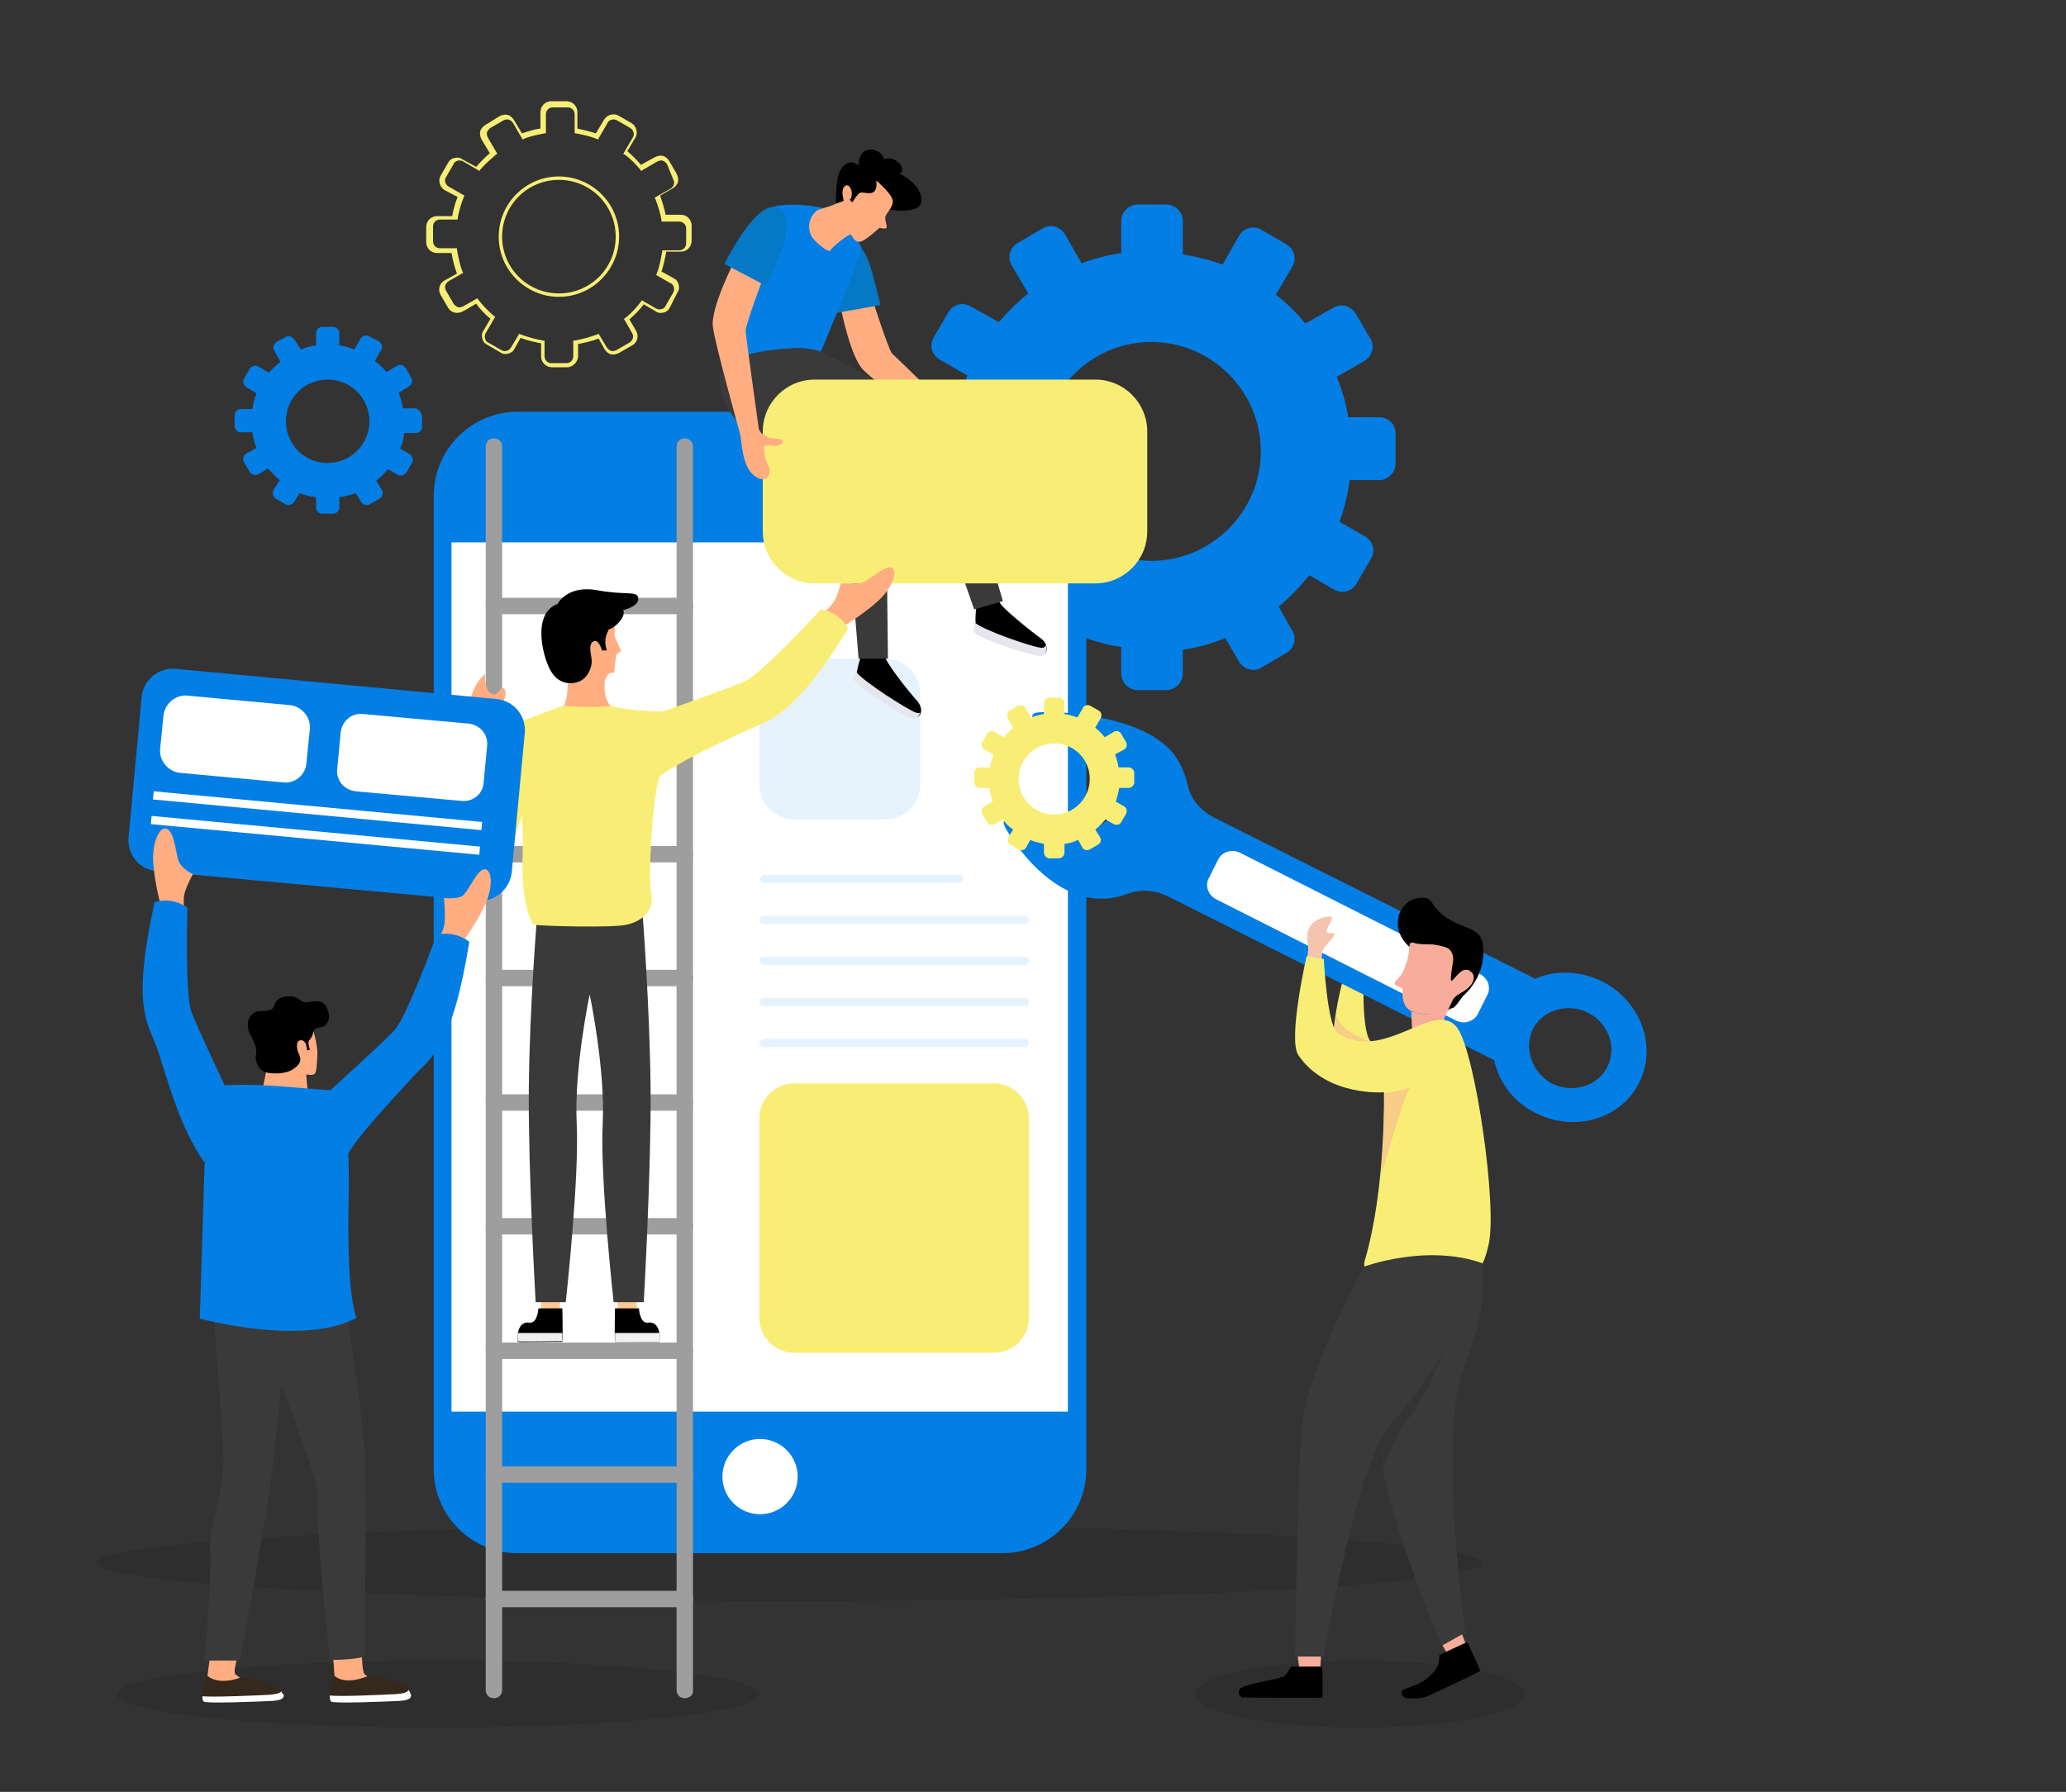 <?xml version="1.0" encoding="utf-8"?>
<!-- Generator: Adobe Illustrator 26.0.1, SVG Export Plug-In . SVG Version: 6.00 Build 0)  -->
<svg version="1.1" id="Layer_1" xmlns="http://www.w3.org/2000/svg" xmlns:xlink="http://www.w3.org/1999/xlink" x="0px" y="0px"
	 viewBox="0 0 302 262" style="enable-background:new 0 0 302 262;" xml:space="preserve">
<rect x="0" y="0" width="302" height="262" fill="#333333" stroke="none"/>
<style type="text/css">
	.st0{opacity:0.1;}
	.st1{fill:#037EE4;}
	.st2{fill:#F8EE76;}
	.st3{fill:#FFFFFF;}
	.st4{opacity:0.1;fill:#037EE4;}
	.st5{fill:#9E9E9E;}
	.st6{fill:#FFAD81;}
	.st7{fill:#0578C6;}
	.st8{fill:#E6E6EE;}
	.st9{fill:#3A3A3A;}
	.st10{fill:#FFC895;}
	.st11{fill:#F1F1F1;}
	.st12{fill:#FF5043;}
	.st13{fill:#35281D;}
	.st14{fill:#F5C4AE;}
	.st15{fill:#F8AC9B;}
	.st16{opacity:0.5;fill:#F8AC9B;}
	.st17{opacity:0.2;fill:#221F1F;}
</style>
<g>
	<ellipse class="st0" cx="64" cy="247.7" rx="47" ry="4.9"/>
	<ellipse class="st0" cx="198.8" cy="247.7" rx="24.1" ry="4.9"/>
	<ellipse class="st0" cx="115.3" cy="228.5" rx="101.3" ry="5.6"/>
</g>
<path class="st1" d="M60.6,59.7h-1.7c-0.1-0.8-0.4-1.5-0.6-2.3l1.5-0.9c0.4-0.3,0.6-0.8,0.3-1.3l-0.8-1.4c-0.3-0.4-0.8-0.6-1.3-0.3
	l-1.5,0.9c-0.5-0.6-1-1.1-1.7-1.6l0.9-1.6c0.3-0.4,0.1-1-0.3-1.3L54,49.2c-0.4-0.3-1-0.1-1.3,0.3l-0.9,1.6c-0.7-0.3-1.4-0.5-2.2-0.6
	v-1.8c0-0.5-0.4-0.9-0.9-0.9h-1.6c-0.5,0-0.9,0.4-0.9,0.9v1.8c-0.8,0.1-1.5,0.3-2.2,0.6L43,49.6c-0.3-0.4-0.8-0.6-1.3-0.3L40.4,50
	c-0.4,0.3-0.6,0.8-0.3,1.3l0.9,1.6c-0.6,0.5-1.2,1-1.7,1.6l-1.5-0.9c-0.4-0.3-1-0.1-1.3,0.3l-0.8,1.4c-0.3,0.4-0.1,1,0.3,1.3
	l1.5,0.9c-0.3,0.7-0.5,1.5-0.6,2.3h-1.7c-0.5,0-0.9,0.4-0.9,0.9v1.6c0,0.5,0.4,0.9,0.9,0.9h1.7c0.1,0.8,0.3,1.6,0.6,2.3L36,66.3
	c-0.4,0.3-0.6,0.8-0.3,1.3l0.8,1.4c0.3,0.4,0.8,0.6,1.3,0.3l1.4-0.8c0.5,0.6,1.1,1.2,1.7,1.7L40,71.6c-0.3,0.4-0.1,1,0.3,1.3
	l1.4,0.8c0.4,0.3,1,0.1,1.3-0.3l0.8-1.3c0.8,0.3,1.5,0.5,2.4,0.6v1.5c0,0.5,0.4,0.9,0.9,0.9h1.6c0.5,0,0.9-0.4,0.9-0.9v-1.5
	c0.8-0.1,1.6-0.3,2.4-0.6l0.8,1.3c0.3,0.4,0.8,0.6,1.3,0.3l1.4-0.8c0.4-0.3,0.6-0.8,0.3-1.3L55,70.3c0.6-0.5,1.2-1.1,1.7-1.7
	l1.4,0.8c0.4,0.3,1,0.1,1.3-0.3l0.8-1.4c0.3-0.4,0.1-1-0.3-1.3l-1.4-0.8c0.3-0.7,0.5-1.5,0.6-2.3h1.7c0.5,0,0.9-0.4,0.9-0.9v-1.6
	C61.5,60.1,61.1,59.7,60.6,59.7z M47.9,67.7c-3.4,0-6.1-2.7-6.1-6.1c0-3.4,2.7-6.1,6.1-6.1c3.4,0,6.1,2.7,6.1,6.1
	C54,65,51.2,67.7,47.9,67.7z"/>
<g>
	<path class="st1" d="M201.6,61h-4.5c-0.4-2.1-0.9-4-1.7-5.9l4-2.3c1.2-0.7,1.6-2.2,0.9-3.3l-2.1-3.6c-0.7-1.2-2.2-1.6-3.3-0.9
		l-4.1,2.3c-1.3-1.6-2.7-3-4.3-4.2l2.4-4.1c0.7-1.2,0.3-2.6-0.9-3.3l-3.6-2.1c-1.2-0.7-2.6-0.3-3.3,0.9l-2.4,4.2
		c-1.9-0.7-3.8-1.2-5.8-1.5v-4.9c0-1.3-1.1-2.4-2.4-2.4h-4.2c-1.3,0-2.4,1.1-2.4,2.4V37c-2,0.3-3.9,0.8-5.8,1.5l-2.4-4.2
		c-0.7-1.2-2.2-1.6-3.3-0.9l-3.6,2.1c-1.2,0.7-1.6,2.2-0.9,3.3l2.4,4.1c-1.6,1.3-3,2.7-4.3,4.2l-4.1-2.3c-1.2-0.7-2.6-0.3-3.3,0.9
		l-2.1,3.6c-0.7,1.2-0.3,2.6,0.9,3.3l4,2.3c-0.8,1.9-1.3,3.9-1.7,5.9h-4.5c-1.3,0-2.4,1.1-2.4,2.4v4.2c0,1.3,1.1,2.4,2.4,2.4h4.3
		c0.3,2.1,0.8,4.2,1.5,6.1l-3.7,2.1c-1.2,0.7-1.6,2.2-0.9,3.3l2.1,3.6c0.7,1.2,2.2,1.6,3.3,0.9l3.6-2.1c1.3,1.7,2.8,3.2,4.5,4.6
		l-2,3.5c-0.7,1.2-0.3,2.6,0.9,3.3l3.6,2.1c1.2,0.7,2.6,0.3,3.3-0.9l2-3.4c2,0.8,4.1,1.4,6.2,1.7v3.9c0,1.3,1.1,2.4,2.4,2.4h4.2
		c1.3,0,2.4-1.1,2.4-2.4V95c2.2-0.3,4.2-0.9,6.2-1.7l2,3.4c0.7,1.2,2.2,1.6,3.3,0.9l3.6-2.1c1.2-0.7,1.6-2.2,0.9-3.3l-2-3.5
		c1.7-1.4,3.1-2.9,4.5-4.6l3.6,2.1c1.2,0.7,2.6,0.3,3.3-0.9l2.1-3.6c0.7-1.2,0.3-2.6-0.9-3.3l-3.7-2.1c0.7-1.9,1.2-4,1.5-6.1h4.3
		c1.3,0,2.4-1.1,2.4-2.4v-4.2C204.1,62.1,203,61,201.6,61z M168.3,82c-8.8,0-16-7.2-16-16c0-8.8,7.2-16,16-16c8.8,0,16,7.2,16,16
		C184.3,74.8,177.1,82,168.3,82z"/>
	<g>
		<g>
			<path class="st2" d="M82.9,53.7h-2.2c-0.9,0-1.6-0.7-1.6-1.6v-1.9c-1-0.2-2-0.4-3-0.8l-0.9,1.6c-0.2,0.4-0.5,0.6-0.9,0.7
				c-0.4,0.1-0.8,0.1-1.2-0.2l-1.9-1.1c-0.4-0.2-0.6-0.5-0.7-0.9c-0.1-0.4-0.1-0.8,0.2-1.2l1-1.7c-0.8-0.6-1.5-1.4-2.1-2.2l-1.7,1
				C66.9,46,66,45.8,65.5,45l-1.1-1.9c-0.4-0.7-0.2-1.7,0.6-2.1l1.8-1C66.4,39,66.2,38,66,37h-2.1c-0.9,0-1.6-0.7-1.6-1.6v-2.2
				c0-0.9,0.7-1.6,1.6-1.6h2.2c0.2-1,0.4-1.9,0.8-2.8L65,27.8c-0.7-0.4-1-1.4-0.6-2.1l1.1-1.9c0.2-0.4,0.5-0.6,0.9-0.7
				c0.4-0.1,0.8-0.1,1.2,0.2l2,1.1c0.6-0.7,1.3-1.4,2-2l-1.2-2c-0.2-0.4-0.3-0.8-0.2-1.2c0.1-0.4,0.4-0.7,0.7-0.9L73,17
				c0.4-0.2,0.8-0.3,1.2-0.2c0.4,0.1,0.7,0.4,0.9,0.7l1.2,2c0.9-0.3,1.8-0.6,2.7-0.7v-2.4c0-0.9,0.7-1.6,1.6-1.6h2.2
				c0.9,0,1.6,0.7,1.6,1.6v2.4c0.9,0.2,1.8,0.4,2.7,0.7l1.2-2c0.4-0.7,1.4-1,2.1-0.6l1.9,1.1c0.7,0.4,1,1.4,0.6,2.1l-1.2,2
				c0.7,0.6,1.4,1.3,2,2l2-1.1c0.4-0.2,0.8-0.3,1.2-0.2c0.4,0.1,0.7,0.4,0.9,0.7l1.1,1.9c0.2,0.4,0.3,0.8,0.2,1.2
				c-0.1,0.4-0.4,0.7-0.7,0.9l-1.9,1.1c0.3,0.9,0.6,1.8,0.8,2.8h2.2c0.9,0,1.6,0.7,1.6,1.6v2.2c0,0.9-0.7,1.6-1.6,1.6h-2.1
				c-0.2,1-0.4,2-0.7,2.9l1.8,1c0.4,0.2,0.6,0.5,0.7,0.9c0.1,0.4,0.1,0.8-0.2,1.2L97.9,45c-0.2,0.4-0.5,0.6-0.9,0.7
				c-0.4,0.1-0.8,0.1-1.2-0.2l-1.7-1c-0.6,0.8-1.3,1.5-2.1,2.2l1,1.7c0.4,0.7,0.2,1.7-0.6,2.1l-1.9,1.1c-0.4,0.2-0.8,0.3-1.2,0.2
				c-0.4-0.1-0.7-0.4-0.9-0.7l-0.9-1.6c-1,0.4-2,0.6-3,0.8v1.9C84.4,53,83.7,53.7,82.9,53.7z M75.9,48.8l0.2,0.1
				c1.1,0.4,2.2,0.7,3.3,0.9l0.2,0v2.3c0,0.6,0.5,1,1,1h2.2c0.6,0,1-0.5,1-1v-2.3l0.2,0c1.1-0.2,2.2-0.5,3.3-0.9l0.2-0.1l1.2,2
				c0.1,0.2,0.4,0.4,0.6,0.5c0.3,0.1,0.5,0,0.8-0.1l1.9-1.1c0.5-0.3,0.7-0.9,0.4-1.4l-1.2-2.1l0.2-0.1c0.9-0.7,1.6-1.5,2.3-2.4
				l0.1-0.2l2.1,1.2c0.2,0.1,0.5,0.2,0.8,0.1c0.3-0.1,0.5-0.2,0.6-0.5l1.1-1.9c0.1-0.2,0.2-0.5,0.1-0.8c-0.1-0.3-0.2-0.5-0.5-0.6
				l-2.1-1.2l0.1-0.2c0.4-1,0.6-2.1,0.8-3.2l0-0.2h2.5c0.6,0,1-0.5,1-1v-2.2c0-0.6-0.5-1-1-1h-2.6l0-0.2c-0.2-1.1-0.5-2.1-0.9-3.1
				l-0.1-0.2l2.3-1.3c0.5-0.3,0.7-0.9,0.4-1.4L97.5,24c-0.1-0.2-0.4-0.4-0.6-0.5c-0.3-0.1-0.5,0-0.8,0.1l-2.4,1.4l-0.1-0.2
				c-0.7-0.8-1.4-1.6-2.3-2.2l-0.2-0.1l1.4-2.4c0.3-0.5,0.1-1.1-0.4-1.4l-1.9-1.1c-0.2-0.1-0.5-0.2-0.8-0.1
				c-0.3,0.1-0.5,0.2-0.6,0.5l-1.4,2.4l-0.2-0.1c-1-0.4-2-0.6-3-0.8l-0.2,0v-2.8c0-0.6-0.5-1-1-1h-2.2c-0.6,0-1,0.5-1,1v2.8l-0.2,0
				c-1,0.2-2.1,0.4-3,0.8l-0.2,0.1l-1.4-2.4c-0.3-0.5-0.9-0.7-1.4-0.4l-1.9,1.1c-0.2,0.1-0.4,0.4-0.5,0.6c-0.1,0.3,0,0.5,0.1,0.8
				l1.4,2.4l-0.2,0.1c-0.8,0.7-1.6,1.4-2.3,2.2l-0.1,0.2l-2.4-1.4c-0.2-0.1-0.5-0.2-0.8-0.1c-0.3,0.1-0.5,0.2-0.6,0.5l-1.1,1.9
				c-0.3,0.5-0.1,1.1,0.4,1.4l2.3,1.3l-0.1,0.2c-0.4,1-0.7,2-0.9,3.1l0,0.2h-2.6c-0.6,0-1,0.5-1,1v2.2c0,0.6,0.5,1,1,1h2.5l0,0.2
				c0.2,1.1,0.4,2.2,0.8,3.2l0.1,0.2l-2.1,1.2c-0.5,0.3-0.7,0.9-0.4,1.4l1.1,1.9c0.1,0.2,0.4,0.4,0.6,0.5c0.3,0.1,0.5,0,0.8-0.1
				l2.1-1.2l0.1,0.2c0.7,0.9,1.5,1.7,2.3,2.4l0.2,0.1L71,48.7c-0.1,0.2-0.2,0.5-0.1,0.8c0.1,0.3,0.2,0.5,0.5,0.6l1.9,1.1
				c0.5,0.3,1.1,0.1,1.4-0.4L75.9,48.8z M81.7,43.4c-4.8,0-8.8-3.9-8.8-8.8c0-4.8,3.9-8.8,8.8-8.8c4.8,0,8.8,3.9,8.8,8.8
				C90.5,39.4,86.6,43.4,81.7,43.4z M81.7,26.3c-4.6,0-8.3,3.7-8.3,8.3c0,4.6,3.7,8.3,8.3,8.3s8.3-3.7,8.3-8.3
				C90,30,86.3,26.3,81.7,26.3z"/>
		</g>
	</g>
	<g>
		<g>
			<path class="st1" d="M146.5,227.1H75.7c-6.8,0-12.3-5.5-12.3-12.3V72.5c0-6.8,5.5-12.3,12.3-12.3h70.8c6.8,0,12.3,5.5,12.3,12.3
				v142.3C158.8,221.6,153.3,227.1,146.5,227.1z"/>
			<rect x="66" y="79.3" class="st3" width="90.1" height="127.1"/>
			<path class="st2" d="M145.3,197.8h-29.2c-2.8,0-5.1-2.3-5.1-5.1v-29.2c0-2.8,2.3-5.1,5.1-5.1h29.2c2.8,0,5.1,2.3,5.1,5.1v29.2
				C150.4,195.5,148.1,197.8,145.3,197.8z"/>
			<path class="st4" d="M129.4,119.8h-13.3c-2.8,0-5.1-2.3-5.1-5.1v-13.3c0-2.8,2.3-5.1,5.1-5.1h13.3c2.8,0,5.1,2.3,5.1,5.1v13.3
				C134.5,117.5,132.2,119.8,129.4,119.8z"/>
		</g>
		<circle class="st3" cx="111.1" cy="215.9" r="5.5"/>
	</g>
	<g>
		<g>
			<g>
				<g>
					<path class="st5" d="M72.2,248.3c-0.7,0-1.2-0.5-1.2-1.2V65.3c0-0.7,0.5-1.2,1.2-1.2s1.2,0.5,1.2,1.2v181.8
						C73.4,247.8,72.9,248.3,72.2,248.3z"/>
				</g>
				<g>
					<path class="st5" d="M100.1,248.3c-0.7,0-1.2-0.5-1.2-1.2V65.3c0-0.7,0.5-1.2,1.2-1.2c0.7,0,1.2,0.5,1.2,1.2v181.8
						C101.4,247.8,100.8,248.3,100.1,248.3z"/>
				</g>
			</g>
			<g>
				<g>
					<path class="st5" d="M100.1,89.8H72.2c-0.7,0-1.2-0.5-1.2-1.2c0-0.7,0.5-1.2,1.2-1.2h27.9c0.7,0,1.2,0.5,1.2,1.2
						C101.4,89.3,100.8,89.8,100.1,89.8z"/>
				</g>
				<g>
					<path class="st5" d="M100.1,107.9H72.2c-0.7,0-1.2-0.5-1.2-1.2c0-0.7,0.5-1.2,1.2-1.2h27.9c0.7,0,1.2,0.5,1.2,1.2
						C101.4,107.4,100.8,107.9,100.1,107.9z"/>
				</g>
				<g>
					<path class="st5" d="M100.1,126.1H72.2c-0.7,0-1.2-0.5-1.2-1.2c0-0.7,0.5-1.2,1.2-1.2h27.9c0.7,0,1.2,0.5,1.2,1.2
						C101.4,125.5,100.8,126.1,100.1,126.1z"/>
				</g>
				<g>
					<path class="st5" d="M100.1,144.2H72.2c-0.7,0-1.2-0.5-1.2-1.2c0-0.7,0.5-1.2,1.2-1.2h27.9c0.7,0,1.2,0.5,1.2,1.2
						C101.4,143.7,100.8,144.2,100.1,144.2z"/>
				</g>
				<g>
					<path class="st5" d="M100.1,162.4H72.2c-0.7,0-1.2-0.5-1.2-1.2c0-0.7,0.5-1.2,1.2-1.2h27.9c0.7,0,1.2,0.5,1.2,1.2
						C101.4,161.8,100.8,162.4,100.1,162.4z"/>
				</g>
				<g>
					<path class="st5" d="M100.1,180.5H72.2c-0.7,0-1.2-0.5-1.2-1.2c0-0.7,0.5-1.2,1.2-1.2h27.9c0.7,0,1.2,0.5,1.2,1.2
						C101.4,180,100.8,180.5,100.1,180.5z"/>
				</g>
				<g>
					<path class="st5" d="M100.1,198.7H72.2c-0.7,0-1.2-0.5-1.2-1.2c0-0.7,0.5-1.2,1.2-1.2h27.9c0.7,0,1.2,0.5,1.2,1.2
						C101.4,198.1,100.8,198.7,100.1,198.7z"/>
				</g>
				<g>
					<path class="st5" d="M100.1,216.8H72.2c-0.7,0-1.2-0.5-1.2-1.2c0-0.7,0.5-1.2,1.2-1.2h27.9c0.7,0,1.2,0.5,1.2,1.2
						C101.4,216.3,100.8,216.8,100.1,216.8z"/>
				</g>
				<g>
					<path class="st5" d="M100.1,235H72.2c-0.7,0-1.2-0.5-1.2-1.2c0-0.7,0.5-1.2,1.2-1.2h27.9c0.7,0,1.2,0.5,1.2,1.2
						C101.4,234.4,100.8,235,100.1,235z"/>
				</g>
			</g>
		</g>
		<g>
			<g>
				<g>
					<path class="st6" d="M143.4,61.4c-0.6,0.4-1.2,0.5-1.5,0.6c-0.1,0-0.1,0-0.2,0c-0.5,0-0.9-0.2-1-0.3c0,0-9.8-9.6-10.3-10
						c-0.5-0.5-3.1-8.6-3.1-8.6l-4.4,1.9c0,0,1.4,7.2,3.3,9.1c1.5,1.6,12.8,10.1,12.8,10.1c0.6,0.5,3,3.5,5.3,3.5
						c2.3,0.1,2.1-1.6,1-2.3c-1.4-0.7-2-1.4-2.3-1.9c0-0.2,0.2-0.4,0.4-0.6c0.4-0.2,1.2-0.6,1.3-1.3
						C144.8,60.9,144.5,60.6,143.4,61.4z"/>
					<path class="st7" d="M122,45.8c0,0-1.7-8.5,0.2-10.7c2-2.3,4.2,1.6,4.8,3.2c0.6,1.6,1.7,6.3,1.7,6.3L122,45.8z"/>
				</g>
				<g>
					<g>
						<path d="M142.7,88.9c0,0-0.3,2.2,0.1,3.2c0.3,1,7.8,3.5,9.1,3.7c1.3,0.2,1.6-1.5,0.2-2.5c-1.4-1-5.5-4.3-5.9-5.1
							C145.8,87.2,142.7,88.9,142.7,88.9z"/>
						<path class="st8" d="M152.9,94.3c-0.1,0.3-0.4,0.5-0.8,0.4c-1.2-0.1-8.2-2.5-9.5-3.6c0,0.3-0.4,0.9-0.3,1.2
							c0.3,1,8.2,3.5,9.6,3.6C152.8,96,153.2,95.1,152.9,94.3z"/>
						<path class="st9" d="M112.6,51.5c0,0-1.7,4.4,3,7.7s18.1,7.6,18.9,8.5c0.8,0.9,7.9,21.4,7.9,21.4l4.2-1.2c0,0-6.1-21-6.6-23.9
							c-0.6-2.9-19.9-12.5-19.9-12.5l-2.9-2.1C117.1,49.5,113.6,48.8,112.6,51.5z"/>
					</g>
					<path class="st1" d="M121.4,30.7c0,0-3.7-1.2-7.9-0.6c-4.1,0.6-7.1,15.8-7.5,19.9c-0.4,4-0.4,4-0.4,4s-0.1,1.4,4.8-1.5
						c4.9-2.8,9.6-1.1,9.6-1.1s5.9-14,5.9-15.1C126,35.3,121.4,30.7,121.4,30.7z"/>
					<g>
						<path d="M129.7,30.6c0,0,5.1,1,5-1.4c-0.1-2.4-3.2-3.8-3.2-3.8c1.2-0.7-0.7-2.8-2.3-2.1c0-1.4-3.6-2.7-3.7,0.9
							c-1.4-1.2-2.8,0.1-3.1,2.1s-0.2,5.1-0.2,5.1L129.7,30.6z"/>
						<path class="st6" d="M128.1,26.4c0,0,1.8,1.5,2.3,2.6c0.5,1.1-1,2.2-1,2.8c0,0.6,0.3,1.3,0.2,1.5c-0.1,0.2-0.8,0.1-1,0
							c-0.1,0-1.7,1.6-2.7,2c-0.9,0.3-1.3-0.7-1.5-1c-0.2-0.2-2.8,1.8-3,2.3c-0.2,0.5-2.3-1.2-2.8-2.1c-1-2.1,0.6-3.6,0.8-3.7
							c0.2-0.2,1.9-0.6,2.3-0.8c0.4-0.2,1.5-0.6,1.6-0.6c0.1-0.1-0.5-1.6,0.2-2.2c0.7-0.5,1.1,0.8,1,1.3c0,0.5-0.3,0.7-0.3,0.7
							l0.4,0.4c0,0,0.6-1.1,1.1-1.4C126.3,27.9,128.4,29.2,128.1,26.4z"/>
					</g>
					<g>
						<path d="M125.8,96.1c0,0-0.7,2.1-0.6,3.1c0.1,1,6.8,5.1,8.1,5.6c1.3,0.5,1.9-1.1,0.7-2.4c-1.2-1.3-4.4-5.4-4.6-6.3
							C129.2,95.2,125.8,96.1,125.8,96.1z"/>
						<path class="st8" d="M133.9,104.2c-1.2-0.4-7.6-4.5-8.7-5.9c-0.4,0.2-0.5,0.7-0.4,1c0.1,1,7.2,5.3,8.4,5.7
							c0.7,0.2,1.2-0.3,1.3-0.8C134.4,104.3,134.2,104.3,133.9,104.2z"/>
						<path class="st9" d="M105.6,54c0,0-1.7,2.8,1.9,7.3c3.6,4.4,15.4,12.2,15.9,13.2c0.5,1,2.1,21.8,2.1,21.8h4.3
							c0,0-0.3-20.9-0.1-23.9c0.2-3-11.7-14-11.7-14l-0.3-7.5C117.7,51,108.6,50.5,105.6,54z"/>
					</g>
				</g>
			</g>
			<g>
				<path class="st2" d="M160.1,85.3h-41c-4.2,0-7.6-3.4-7.6-7.6V63.1c0-4.2,3.4-7.6,7.6-7.6h41c4.2,0,7.6,3.4,7.6,7.6v14.6
					C167.7,81.9,164.3,85.3,160.1,85.3z"/>
				<g>
					<g>
						<path class="st6" d="M82.3,103.5c0,0,0.7-1.2,0.7-3.5c3.1-0.3,5.4-0.3,5.4-0.3s-0.4,2.7,1.4,4.1
							C86.4,105.3,82.3,103.5,82.3,103.5z"/>
						<path class="st6" d="M87.6,88.1c0,0,1.4,0.6,1.9,2.3c0.6,1.7,0.3,2.3,0.3,2.5c0.1,0.3,1,2.3,1,2.3l-0.7,0.5
							c0,0-0.3,1.9-0.3,2.5c-0.1,0.6-0.7-0.6-1.4,1.4c-2,1.7-5.4,0.3-5.4,0.3s-1.5-3.7-1.9-6.9S84.1,86,87.6,88.1z"/>
						<path d="M81.5,88.3c0,0,1.4-2.8,5.8-2c4.4,0.8,5.9,0,6,1.2s-2.2,1.7-2.2,1.7c0.5,1.1-1.5,2.8-2.1,2.8
							c-0.3,0.7-0.4,0.8-0.5,1.5c-0.1,0.7,0.2,1.6,0.2,1.6H88c0,0-0.5-1.8-1.3-1.3c-0.8,0.5-0.2,2.1-0.2,2.9c0,0.8-0.5,2.5-2,3
							c-1.5,0.5-3.2,0.1-4.2-2C79.3,95.7,77.8,89.7,81.5,88.3z"/>
					</g>
					<g>
						<g>
							<g>
								<g>
									<polygon class="st10" points="90.2,189.9 90.4,192.9 93.1,192.9 93.1,189.5 									"/>
									<path d="M89.9,191.2c0,0-0.1,4.2,0,5c2.5,0,6.4,0.1,6.5,0c0.1-0.1,0.3-3.2-1.8-2.8c-1.1,0-1.2-2.1-1.2-2.1H89.9z"/>
									<path class="st11" d="M89.9,194.9c0,0.6,0,1,0,1.3c2.5,0,6.4,0.1,6.5,0c0.1-0.1,0.1-0.6,0-1.3H89.9z"/>
								</g>
							</g>
							<g>
								<g>
									<polygon class="st10" points="81.9,189.9 81.7,192.9 79.1,192.9 79.1,189.5 									"/>
									<path d="M82.2,191.2c0,0,0.1,4.2,0,5c-2.5,0-6.4,0.1-6.5,0c-0.1-0.1-0.3-3.2,1.8-2.8c1.1,0,1.2-2.1,1.2-2.1H82.2z"/>
									<path class="st11" d="M75.7,194.9c-0.1,0.6,0,1.2,0,1.2c0.1,0.1,4,0,6.5,0c0-0.2,0-0.7,0-1.2H75.7z"/>
								</g>
							</g>
							<path class="st9" d="M95.1,159.2c-0.1-11.9-1.2-26-1.2-26h-7.7l-7.7,0.9c0,0-1.1,13.2-1.2,25.2c-0.1,11.9,1,31.1,1,31.1h4.4
								c0,0,2-18.1,1.6-26.1c-0.4-8.1,1.9-18.9,1.9-18.9s2.3,10.9,1.9,18.9c-0.4,8.1,1.6,26.1,1.6,26.1h4.4
								C94.1,190.4,95.2,171.2,95.1,159.2z"/>
							<path class="st2" d="M82.3,103.2c0,0,4.7,0.4,7,0c3.1,0.9,7.7,0.8,7.7,0.8s-0.6,8.6-0.6,9.6c-1,2.7-1.7,14.4-1.2,17.1
								c0.5,2.7-1.7,4.1-3.6,4.5c-1.8,0.5-12.8,0.2-13.5,0c-0.7-0.2-2-4.5-1.7-10.2c0.2-5.7-0.6-10-0.6-10s0.5-8.2,0.3-9.5
								C80,104,82.3,103.2,82.3,103.2z"/>
						</g>
						<g>
							<path class="st6" d="M68.4,105.5c0,0-0.2-4.8,2.5-6.9c0,1.9,0.4,2.7,1.1,2.9c0.7,0.2,1-0.7,1.4-0.9c0.4-0.2,0.9,1,0,2.2
								s-2.4,2-2.6,3C70.2,106.4,68.4,105.5,68.4,105.5z"/>
							<path class="st12" d="M68.8,126.1c0,0-2.8-11.8-0.9-20.7c1.3-1,3.4-0.2,3.4,0.1c0.1,0.3,2.1,14.3,2.1,14.3
								S72.9,126,68.8,126.1z"/>
							<path class="st2" d="M76.1,105.5c0,0-6.5,15.5-7.3,18.5c-1.1,4,3.6,4.6,4.6,3c1-1.6,2.9-7.8,2.9-7.8S78.7,107.6,76.1,105.5z"
								/>
						</g>
					</g>
					<g>
						<path class="st6" d="M120.7,89.3c0,0,0.9-0.7,1.4-1.7c0.5-1,0.8-2.3,0.8-2.3s1.7,0,2.7,0c1.1,0,3.6-2.7,4.7-2.3
							c1.1,0.4,0.1,3.1-2.1,5c-2.1,1.9-5.1,3.7-5.1,3.7L120.7,89.3z"/>
						<path class="st2" d="M97,104c0,0,9.4-3.3,11.9-4.4c2.5-1.1,11.1-10.5,11.1-10.5s2.5,0.2,4,2.8c-8.3,13.4-11.7,13.4-15.1,15
							c-3.4,1.6-10.3,4.8-12.7,6.8C94,108.8,97,104,97,104z"/>
					</g>
				</g>
			</g>
			<g>
				<path class="st6" d="M113.2,64.1c-0.7,0-1.2-0.3-1.5-0.5c-0.1,0-0.1-0.1-0.2-0.1c-0.4-0.3-0.6-0.7-0.6-0.9
					c0,0-1.9-13.6-1.9-14.2c-0.1-0.8,2.9-8.7,2.9-8.7l-4.7-1.2c0,0-3.3,6.5-3,9.2c0.2,2.2,4,15.8,4,15.8c0.2,0.7,0.2,4.6,2,6
					c1.7,1.4,2.6,0,2.2-1.2c-0.7-1.4-0.7-2.4-0.7-3c0.1-0.1,0.4-0.2,0.7-0.2c0.5,0.1,1.3,0.2,1.8-0.2
					C114.6,64.5,114.6,64.2,113.2,64.1z"/>
				<path class="st7" d="M105.9,38.6c0,0,3.8-7.8,6.8-8.3c2.9-0.6,2.3,3.9,1.8,5.5c-0.5,1.6-2.5,6-2.5,6L105.9,38.6z"/>
			</g>
		</g>
	</g>
	<g>
		<path class="st1" d="M69.6,131.7L23,127.4c-2.6-0.2-4.5-2.5-4.2-5.1l1.9-20.3c0.2-2.6,2.5-4.5,5.1-4.2l46.7,4.4
			c2.6,0.2,4.5,2.5,4.2,5.1l-1.9,20.3C74.5,130.1,72.2,132,69.6,131.7z"/>
		<path class="st3" d="M41.4,114.4L26.3,113c-1.7-0.2-3-1.7-2.9-3.4l0.5-5c0.2-1.7,1.7-3,3.4-2.9l15.1,1.4c1.7,0.2,3,1.7,2.9,3.4
			l-0.5,5C44.7,113.3,43.1,114.6,41.4,114.4z"/>
		<path class="st3" d="M67.4,117.1l-15.4-1.4c-1.7-0.2-2.9-1.6-2.7-3.3l0.5-5.3c0.2-1.7,1.6-2.9,3.3-2.7l15.4,1.4
			c1.7,0.2,2.9,1.6,2.7,3.3l-0.5,5.3C70.6,116.1,69.1,117.3,67.4,117.1z"/>
		<g>
			<g>
				<g>
					<path class="st6" d="M48.7,242.2l0.3,4.5l6.5-0.3c0,0-1.7-1.2-2.2-1.6c-0.4-0.4-0.4-3.1-0.4-3.1L48.7,242.2z"/>
					<path class="st13" d="M48.9,245c0,0,1.2,1.5,4.8,0.1c2.8,0.1,6,1,6.4,2.8c0,0.3,0.2,0.7-1.8,0.8c-1.9,0.1-9.5,0.5-9.9,0.1
						C48,248.5,48.4,245.2,48.9,245z"/>
					<path class="st3" d="M59.7,247.1c-0.1,0.2-0.3,0.5-1.8,0.6c-1.8,0.1-8.4,0.4-9.7,0.2c0,0.5,0.1,0.8,0.2,0.9
						c0.4,0.3,7.9,0,9.9-0.1c1.9-0.1,1.7-0.6,1.8-0.8C60,247.6,59.9,247.3,59.7,247.1z"/>
				</g>
				<g>
					<path class="st6" d="M30.7,242.2l-0.6,4.5l6.5-0.3c0,0-1.7-1.2-2.2-1.6c-0.4-0.4,0.5-3.1,0.5-3.1L30.7,242.2z"/>
					<path class="st13" d="M30.3,245c0,0,1.4,1.5,4.8,0.3c2.8,0.1,6.1,1.3,6.3,2.5c0,0.3,0.2,0.7-1.8,0.8c-1.9,0.1-9.5,0.5-9.9,0.1
						C29.3,248.5,29.8,245.2,30.3,245z"/>
					<path class="st3" d="M41.1,247.3c-0.1,0.2-0.5,0.4-1.7,0.5c-1.9,0.1-8.8,0.4-9.8,0.2c0,0.4,0,0.7,0.2,0.8
						c0.4,0.3,7.9,0,9.9-0.1c1.9-0.1,1.7-0.6,1.8-0.8C41.4,247.7,41.2,247.5,41.1,247.3z"/>
				</g>
				<g>
					<path class="st9" d="M31.2,191.5c0,0,0.9,12.5,1.4,19.8c0.5,7.3-2.2,11.6-1.9,15.2c0.3,3.5-0.8,16.3-0.8,16.3h5.2
						c0,0,2.8-15.4,3.9-22.1c1.1-6.7,2.1-18.2,2.1-18.2s5.4,13.7,5.3,15.9c-0.3,5,1.8,23.6,1.8,24.3c3.9,0,5.1-0.5,5.1-0.5
						s0.3-23.9,0-29.8c-0.3-5.9-2.7-21-2.7-21H31.2z"/>
					<path class="st6" d="M38.3,159.5c0,0,0.9-3.4,0.6-4.4c-0.3-1-1-4.9,0.7-5.9c1.7-1,2.8-1.4,4.2-1.5c1.4-0.1,2.6,4.6,2.6,6.3
						c-0.1,1.7-0.1,2.7-0.4,3c-0.3,0.3-1.1,0.1-1.2,0.1c-0.1,0,0.2,2.5,0.2,2.5S39,159.8,38.3,159.5z"/>
					<path d="M39.5,156.9c0,0,2.1,0.3,3.4-0.6c1.3-0.9,1.1-1.6,0.7-2.4c-0.3-0.8-0.3-1.7,0.3-1.8c0.6-0.1,0.9,0.6,0.9,1
						c0.1,0.3,0.1,0.5,0.1,0.5l0.4-0.1c0,0-0.4-1.1-0.1-1.4c0.3-0.3,0.5-0.7,0.6-1.2c0.1-0.5,0.4-0.6,1-0.7c0.6,0,1.6-0.7,1.2-2.2
						c-0.4-1.6-1.3-1.8-2.7-1.5c-1.4,0.3-1.5-0.7-2.6-0.8c-1-0.1-2.3,0.1-2.6,1.3c-0.3,1.2-2.1,0.6-2.8,1c-0.7,0.3-1.6,1.5-0.7,3.3
						c1,1.8,0.9,2.4,0.8,3.1C37.3,155.1,37.7,156.8,39.5,156.9z"/>
					<path class="st1" d="M49.3,159.5c-0.5,0-0.4,0-1.1-0.1v0l0,0c-1.6-0.1-3.7-0.3-6.3-0.5c-6-0.5-9-0.2-9-0.2
						c-1.1,1.3-3,11.6-3,11.6l-0.7,22.5c0,0,15.1,4.1,22.9-0.1c-1.2-3.4-1.3-11.4-1.1-19.5C51,172.9,51,159.5,49.3,159.5z"/>
				</g>
			</g>
			<g>
				<path class="st6" d="M64.4,136.7c0,0,0.6-1,0.6-2.1c0.1-1.1-0.1-3.3-0.1-3.3s1.6,0.2,2.5-0.2c1-0.4,2.2-3.9,3.4-4
					c1.2-0.1,1.3,2.8,0,5.4c-1.2,2.6-3.3,5.4-3.3,5.4L64.4,136.7z"/>
				<path class="st1" d="M48.3,159.4c0,0,7.4-6.7,9.3-8.7c1.9-2,6.2-14,6.2-14s2.4-0.8,4.8,1c-2.5,15.6-5.6,16.9-8.1,19.6
					c-2.5,2.8-8.1,8.6-9.6,11.4C46.9,165.2,48.3,159.4,48.3,159.4z"/>
			</g>
			<g>
				<path class="st6" d="M26.9,132.4c0,0-0.2-1.1,0.2-2.2c0.4-1.1,1.1-2.4,1.1-2.4s-1.3-0.5-2-1.7c-0.5-0.9-0.6-4.4-1.8-4.9
					c-1.1-0.5-2.2,2.1-2,5s1.1,6.2,1.1,6.2L26.9,132.4z"/>
				<path class="st1" d="M32.9,158.8c0,0-3.9-8.2-4.9-10.8c-1-2.5-0.6-15.3-0.6-15.3s-2-1.6-4.8-0.8c-3.4,15.4-1,17.7,0.3,21.2
					c1.3,3.5,3,11.2,7,16.9C30.5,167.5,32.9,158.8,32.9,158.8z"/>
			</g>
		</g>
	</g>
	<g>
		<path class="st14" d="M197.2,140.9l0.9-3.9c0,0,2.7-0.5,2.7-0.9s0.1-1.3,0.5-1.1c0.4,0.2,0.8,1.4,0.6,1.9
			c-0.1,0.5-2.2,2.8-2.2,2.8l-0.4,1.6L197.2,140.9z"/>
		<path class="st2" d="M200.6,152.5c-1.8-1-1.2-11.2-1.2-11.2l-2.5-0.4c0,0-3.4,12-1.3,12.9C197.8,154.7,202.4,153.4,200.6,152.5z"
			/>
		<path class="st14" d="M201,136.1c0,0,0.1-0.6-0.5-0.9c-0.7-0.3-2.1-0.9-2.2-0.8c-0.4,0.4-0.2,0.8,0.4,1.1c0.5,0.4,2.2,0.9,2.3,0.8
			C200.9,136.3,201,136.1,201,136.1z"/>
		<g>
			<path class="st1" d="M161.3,131.4c1.2,0,2.4-0.3,3.5-0.7c1.8-0.7,3.9-0.6,5.8,0.3l47.8,24c0.7,3.2,2.8,6.1,6,7.7
				c5.6,2.9,12.4,1,15.1-4.2c2.8-5.3,0.5-11.9-5.1-14.9c-3.3-1.7-7-1.8-10-0.5l-47-23.6c-1.9-1-3.4-2.7-3.8-4.8
				c-0.3-1.2-0.7-2.3-1.4-3.5c-3.8-6.8-18.5-7.4-20.7-7c0,0,0,0,0,0c-0.8,0.1-0.9,1.2-0.1,1.5l9.1,4c1,0.5,1.7,1.4,1.9,2.4l0.7,5.1
				c0.1,1.1-0.3,2.1-1.2,2.7l-3.9,2.7c-1,0.7-2.4,0.8-3.6,0.3l-6.9-3.1c-0.5-0.2-1,0.3-0.7,0.8l0,0
				C146.6,120.7,152.7,131.7,161.3,131.4z M224.1,150.4c1.5-2.8,5.1-3.8,8.1-2.3c3,1.6,4.2,5.1,2.7,8c-1.5,2.8-5.1,3.8-8.1,2.3
				C223.9,156.8,222.7,153.2,224.1,150.4z"/>
			<path class="st3" d="M181.3,124.7l35,17.7c1.2,0.6,1.7,2,1.1,3.1l-1.4,2.8c-0.6,1.1-2,1.5-3.2,0.9l-35-17.7
				c-1.2-0.6-1.7-2-1.1-3.1l1.4-2.8C178.7,124.5,180.1,124.1,181.3,124.7z"/>
		</g>
		<path d="M215.9,143c-0.4,0.7-0.8,1.4-1.4,2c-0.2,0.2-0.4,0.4-0.6,0.6c-0.3,0.3-1.2,1.8-1.6,1.8c-0.3,0-1.2,0.7-1.3,0.5
			c-0.1-0.3,1.6-2.5,1.6-2.8c-0.1-1.4-1.5-0.5-0.6-4.2c0.2-0.8-1.1-1.2-1.9-1.4c-0.8-0.2-1.7,0.2-2.5-0.1c-1.5-0.5-2.9-2.1-3.2-3.6
			c-0.2-1.1,0-2.4,0.8-3.3c0.7-0.9,2-1.4,3.1-1.2c0.3,0,0.5,0.1,0.7,0.3c0.2,0.1,0.3,0.3,0.4,0.5c0.5,0.8,1.3,1.6,2.1,2.1
			c1,0.7,2.2,1.1,3.4,1.6c0.6,0.3,1.3,0.7,1.6,1.4c0.4,0.8,0.4,2.4,0.2,3.5C216.5,141.6,216.3,142.2,215.9,143z"/>
		<path class="st14" d="M191,140.5c0,0,0.3-1.4,0.2-2.2c-0.1-0.9-0.3-2,0.4-3c0.8-1.1,3.1-1.6,3.1-1.1c0,0.6-1.2,2-0.6,2.2
			c0.3,0.1,1.2-0.2,0.9,0.4c-0.3,0.6-1.6,1.7-1.7,2.4c-0.1,0.7-0.2,1.6-0.2,1.6L191,140.5z"/>
		<g>
			<polygon class="st15" points="214.2,240.2 213.7,238.9 210.7,240.3 211.4,241.5 			"/>
			<path d="M210.4,242c0,0,0,1.2-0.3,1.7c-0.2,0.3-0.5,1-1.9,2c-1.1,0.8-3.2,1.2-3.3,1.6c-0.1,0.9,0.8,1,0.8,1c0,0,2,0.2,3-0.3
				c3-1.4,7.7-3.6,7.7-3.7c0-0.1-1.9-4.2-1.9-4.2L210.4,242z"/>
		</g>
		<path class="st9" d="M216.7,184.8c0,0,1.1,5.6-2.7,15.2c-3.9,9.6,0.2,38.7,0.2,38.7l-3.4,1.9c0,0-11.1-25.1-9.5-36
			C202.8,193.5,213.4,182.1,216.7,184.8z"/>
		<path class="st16" d="M195.3,148.4c0,0,0.6,2.5,5,3.9c-4.4,2.2-5.3-1.4-5.3-1.4S195.1,149.7,195.3,148.4z"/>
		<g>
			<polygon class="st15" points="193,243.7 193.1,242.2 189.7,242.2 189.9,243.7 			"/>
			<path d="M188.7,243.7c0,0-0.5,1-1,1.4c-0.5,0.4-6,1.1-6.5,1.9c-0.4,0.8,0.3,1.2,0.4,1.2c0.1,0,11.6,0.1,11.7,0
				c0.1-0.1,0-4.5,0-4.5H188.7z"/>
		</g>
		<g>
			<path class="st15" d="M206.3,147.9c0.4,0.1,0.8,0.2,1.2,0.3c0.4,0.1,0.9,0.1,1.2,0.1c0.4,0,1.1-0.2,1.5-0.4
				c0.2-0.1,0.3-0.2,0.4-0.3c0.2-0.1,0.4-0.3,0.5-0.5c0.5-0.5,0.9-1,1.5-1.4l-1.5,3.2l0.5,3.3l-5.1-0.5l-0.1-1.4L206.3,147.9
				L206.3,147.9z"/>
			<path class="st15" d="M205.6,140.7c0,0-0.4,1.4-0.9,2c-0.6,0.6-1.1,1.1-0.7,1.3c0.4,0.3,1.6,0.8,1.6,0.8l1-2.7L205.6,140.7z"/>
			<path class="st16" d="M206.3,147.9c0.4,0.1,0.8,0.2,1.2,0.3c0.4,0.1,0.9,0.1,1.2,0.1c0.4,0,1.1-0.2,1.5-0.4
				c0.2-0.1,0.3-0.2,0.4-0.3l0,0c0,0-0.2,0.5-2.1,1.3c-0.5,0.2-2,0.3-2.1,0.3L206.3,147.9L206.3,147.9z"/>
			<path class="st15" d="M206,138.7c0-1.2,0.4-0.9,1.2-0.7c0.7,0.1,1.7,0.1,2.3,0.1c0.6,0.1,1.2,0.2,1.8,0.4c1,0.3,1.2,1.4,1.1,2.1
				c0,0,0,0,0,0c-0.1,0.7-0.4,2.2-0.3,2.7c0.1,0.6,1.2-1.6,2.2-1.5c0.2,0,0.4,0,0.6,0.2c0.4,0.2,0.6,0.7,0.5,1.2
				c-0.1,0.6-0.6,1.1-1.1,1.5c-0.5,0.4-1.1,0.6-1.5,1l0,0c-0.6,0.5-1,1-1.5,1.4c-0.2,0.2-0.3,0.3-0.5,0.5c-0.1,0.1-0.3,0.2-0.4,0.3
				c-0.4,0.2-1.1,0.4-1.5,0.4c-0.3,0-0.8,0-1.2-0.1c-0.4-0.1-0.8-0.1-1.2-0.3c-0.3-0.1-0.5-0.2-0.7-0.4c-0.2-0.2-0.4-0.4-0.5-0.7
				c-0.4-0.9-0.3-1.9-0.2-3C205,142,205.9,140.5,206,138.7z"/>
			<path class="st16" d="M209.8,139c-1.3-0.5-3.7-1.2-2.6-1c0.7,0.1,1.6,0,2.2,0.1c0.6,0.1,1.2,0.2,1.8,0.4c1,0.3,1.2,1.4,1.1,2.1
				c0,0,0,0,0,0C212.1,140,211.2,139.5,209.8,139z"/>
		</g>
		<path class="st2" d="M217.6,182c1.3-5.6-1.9-27.7-4.5-31.6c-3.2-4.7-11,5.4-17.7,0.5c-1.4-1.3-1.9-10.7-1.9-10.7l-2.5-0.4
			c0,0-2.8,12.2-1.2,14.5c4.2,6.1,12.5,5.4,12.5,5.4s0.3,14.1-2.8,24.6c-0.4,1.2,0.6,2.5,1.9,2.5C215.4,187.4,216.4,187.2,217.6,182
			z"/>
		<path class="st16" d="M202.4,159.8c0,0,2.1-0.2,3.7-0.8c-1.5,2.6-4.5,14.9-4.2,12.1C202.2,168.4,202.4,160.1,202.4,159.8z"/>
		<path class="st17" d="M211.1,197.5C211.1,197.5,211.1,197.5,211.1,197.5c0,0-3.1,7.6-5.1,9.8c-2,2.2-3.9,7.6-3.9,7.6
			s-0.4-1.6-0.8-3.5c0.7-1.6,1.4-2.8,2.2-3.6C205.9,205.4,208.7,201.5,211.1,197.5z"/>
		<path class="st9" d="M190.3,208.7c0.7-8.5,9.1-23.5,9.1-23.5s9.1-3.4,17.3-0.5c-0.3,2.9-2.7,7.9-5.6,12.7c-2.4,4-5.3,7.9-7.5,10.3
			c-0.7,0.8-1.4,2-2.2,3.6c-4.2,9.3-7.9,30.8-7.9,30.8h-4.2C189.3,242.2,189.6,217.2,190.3,208.7z"/>
	</g>
	<path class="st2" d="M165,112.2h-1.5c-0.1-0.7-0.3-1.3-0.5-1.9l1.3-0.7c0.4-0.2,0.5-0.7,0.3-1.1l-0.7-1.2c-0.2-0.4-0.7-0.5-1.1-0.3
		l-1.3,0.8c-0.4-0.5-0.9-1-1.4-1.4l0.8-1.4c0.2-0.4,0.1-0.9-0.3-1.1l-1.2-0.7c-0.4-0.2-0.9-0.1-1.1,0.3l-0.8,1.4
		c-0.6-0.2-1.2-0.4-1.9-0.5v-1.6c0-0.4-0.4-0.8-0.8-0.8h-1.4c-0.4,0-0.8,0.4-0.8,0.8v1.6c-0.7,0.1-1.3,0.3-1.9,0.5l-0.8-1.4
		c-0.2-0.4-0.7-0.5-1.1-0.3l-1.2,0.7c-0.4,0.2-0.5,0.7-0.3,1.1l0.8,1.4c-0.5,0.4-1,0.9-1.4,1.4l-1.3-0.8c-0.4-0.2-0.9-0.1-1.1,0.3
		l-0.7,1.2c-0.2,0.4-0.1,0.9,0.3,1.1l1.3,0.7c-0.2,0.6-0.4,1.3-0.5,1.9h-1.5c-0.4,0-0.8,0.4-0.8,0.8v1.4c0,0.4,0.4,0.8,0.8,0.8h1.4
		c0.1,0.7,0.3,1.4,0.5,2l-1.2,0.7c-0.4,0.2-0.5,0.7-0.3,1.1l0.7,1.2c0.2,0.4,0.7,0.5,1.1,0.3l1.2-0.7c0.4,0.6,0.9,1.1,1.5,1.5
		l-0.7,1.1c-0.2,0.4-0.1,0.9,0.3,1.1l1.2,0.7c0.4,0.2,0.9,0.1,1.1-0.3l0.6-1.1c0.6,0.3,1.3,0.4,2,0.6v1.3c0,0.4,0.4,0.8,0.8,0.8h1.4
		c0.4,0,0.8-0.4,0.8-0.8v-1.3c0.7-0.1,1.4-0.3,2-0.6l0.6,1.1c0.2,0.4,0.7,0.5,1.1,0.3l1.2-0.7c0.4-0.2,0.5-0.7,0.3-1.1l-0.7-1.1
		c0.5-0.4,1-0.9,1.5-1.5l1.2,0.7c0.4,0.2,0.9,0.1,1.1-0.3l0.7-1.2c0.2-0.4,0.1-0.9-0.3-1.1l-1.2-0.7c0.2-0.6,0.4-1.3,0.5-2h1.4
		c0.4,0,0.8-0.4,0.8-0.8V113C165.8,112.6,165.4,112.2,165,112.2z M154.1,119.1c-2.9,0-5.2-2.3-5.2-5.2c0-2.9,2.3-5.2,5.2-5.2
		c2.9,0,5.2,2.3,5.2,5.2C159.3,116.7,157,119.1,154.1,119.1z"/>
</g>
<path class="st4" d="M149.8,153.1h-38.2c-0.3,0-0.6-0.3-0.6-0.6l0,0c0-0.3,0.3-0.6,0.6-0.6h38.2c0.3,0,0.6,0.3,0.6,0.6l0,0
	C150.4,152.8,150.1,153.1,149.8,153.1z"/>
<path class="st4" d="M149.8,147.1h-38.2c-0.3,0-0.6-0.3-0.6-0.6l0,0c0-0.3,0.3-0.6,0.6-0.6h38.2c0.3,0,0.6,0.3,0.6,0.6l0,0
	C150.4,146.8,150.1,147.1,149.8,147.1z"/>
<path class="st4" d="M149.8,141.1h-38.2c-0.3,0-0.6-0.3-0.6-0.6l0,0c0-0.3,0.3-0.6,0.6-0.6h38.2c0.3,0,0.6,0.3,0.6,0.6l0,0
	C150.4,140.8,150.1,141.1,149.8,141.1z"/>
<path class="st4" d="M149.8,135.1h-38.2c-0.3,0-0.6-0.3-0.6-0.6l0,0c0-0.3,0.3-0.6,0.6-0.6h38.2c0.3,0,0.6,0.3,0.6,0.6l0,0
	C150.4,134.8,150.1,135.1,149.8,135.1z"/>
<path class="st4" d="M140.2,129.1h-28.5c-0.3,0-0.6-0.3-0.6-0.6l0,0c0-0.3,0.3-0.6,0.6-0.6h28.5c0.3,0,0.6,0.3,0.6,0.6l0,0
	C140.8,128.8,140.5,129.1,140.2,129.1z"/>
<rect x="22.3" y="117.9" transform="matrix(0.996 9.303347e-02 -9.303347e-02 0.996 11.229 -3.805)" class="st3" width="48.2" height="1.2"/>
<rect x="22" y="121.5" transform="matrix(0.996 9.303347e-02 -9.303347e-02 0.996 11.554 -3.759)" class="st3" width="48.2" height="1.2"/>
</svg>

